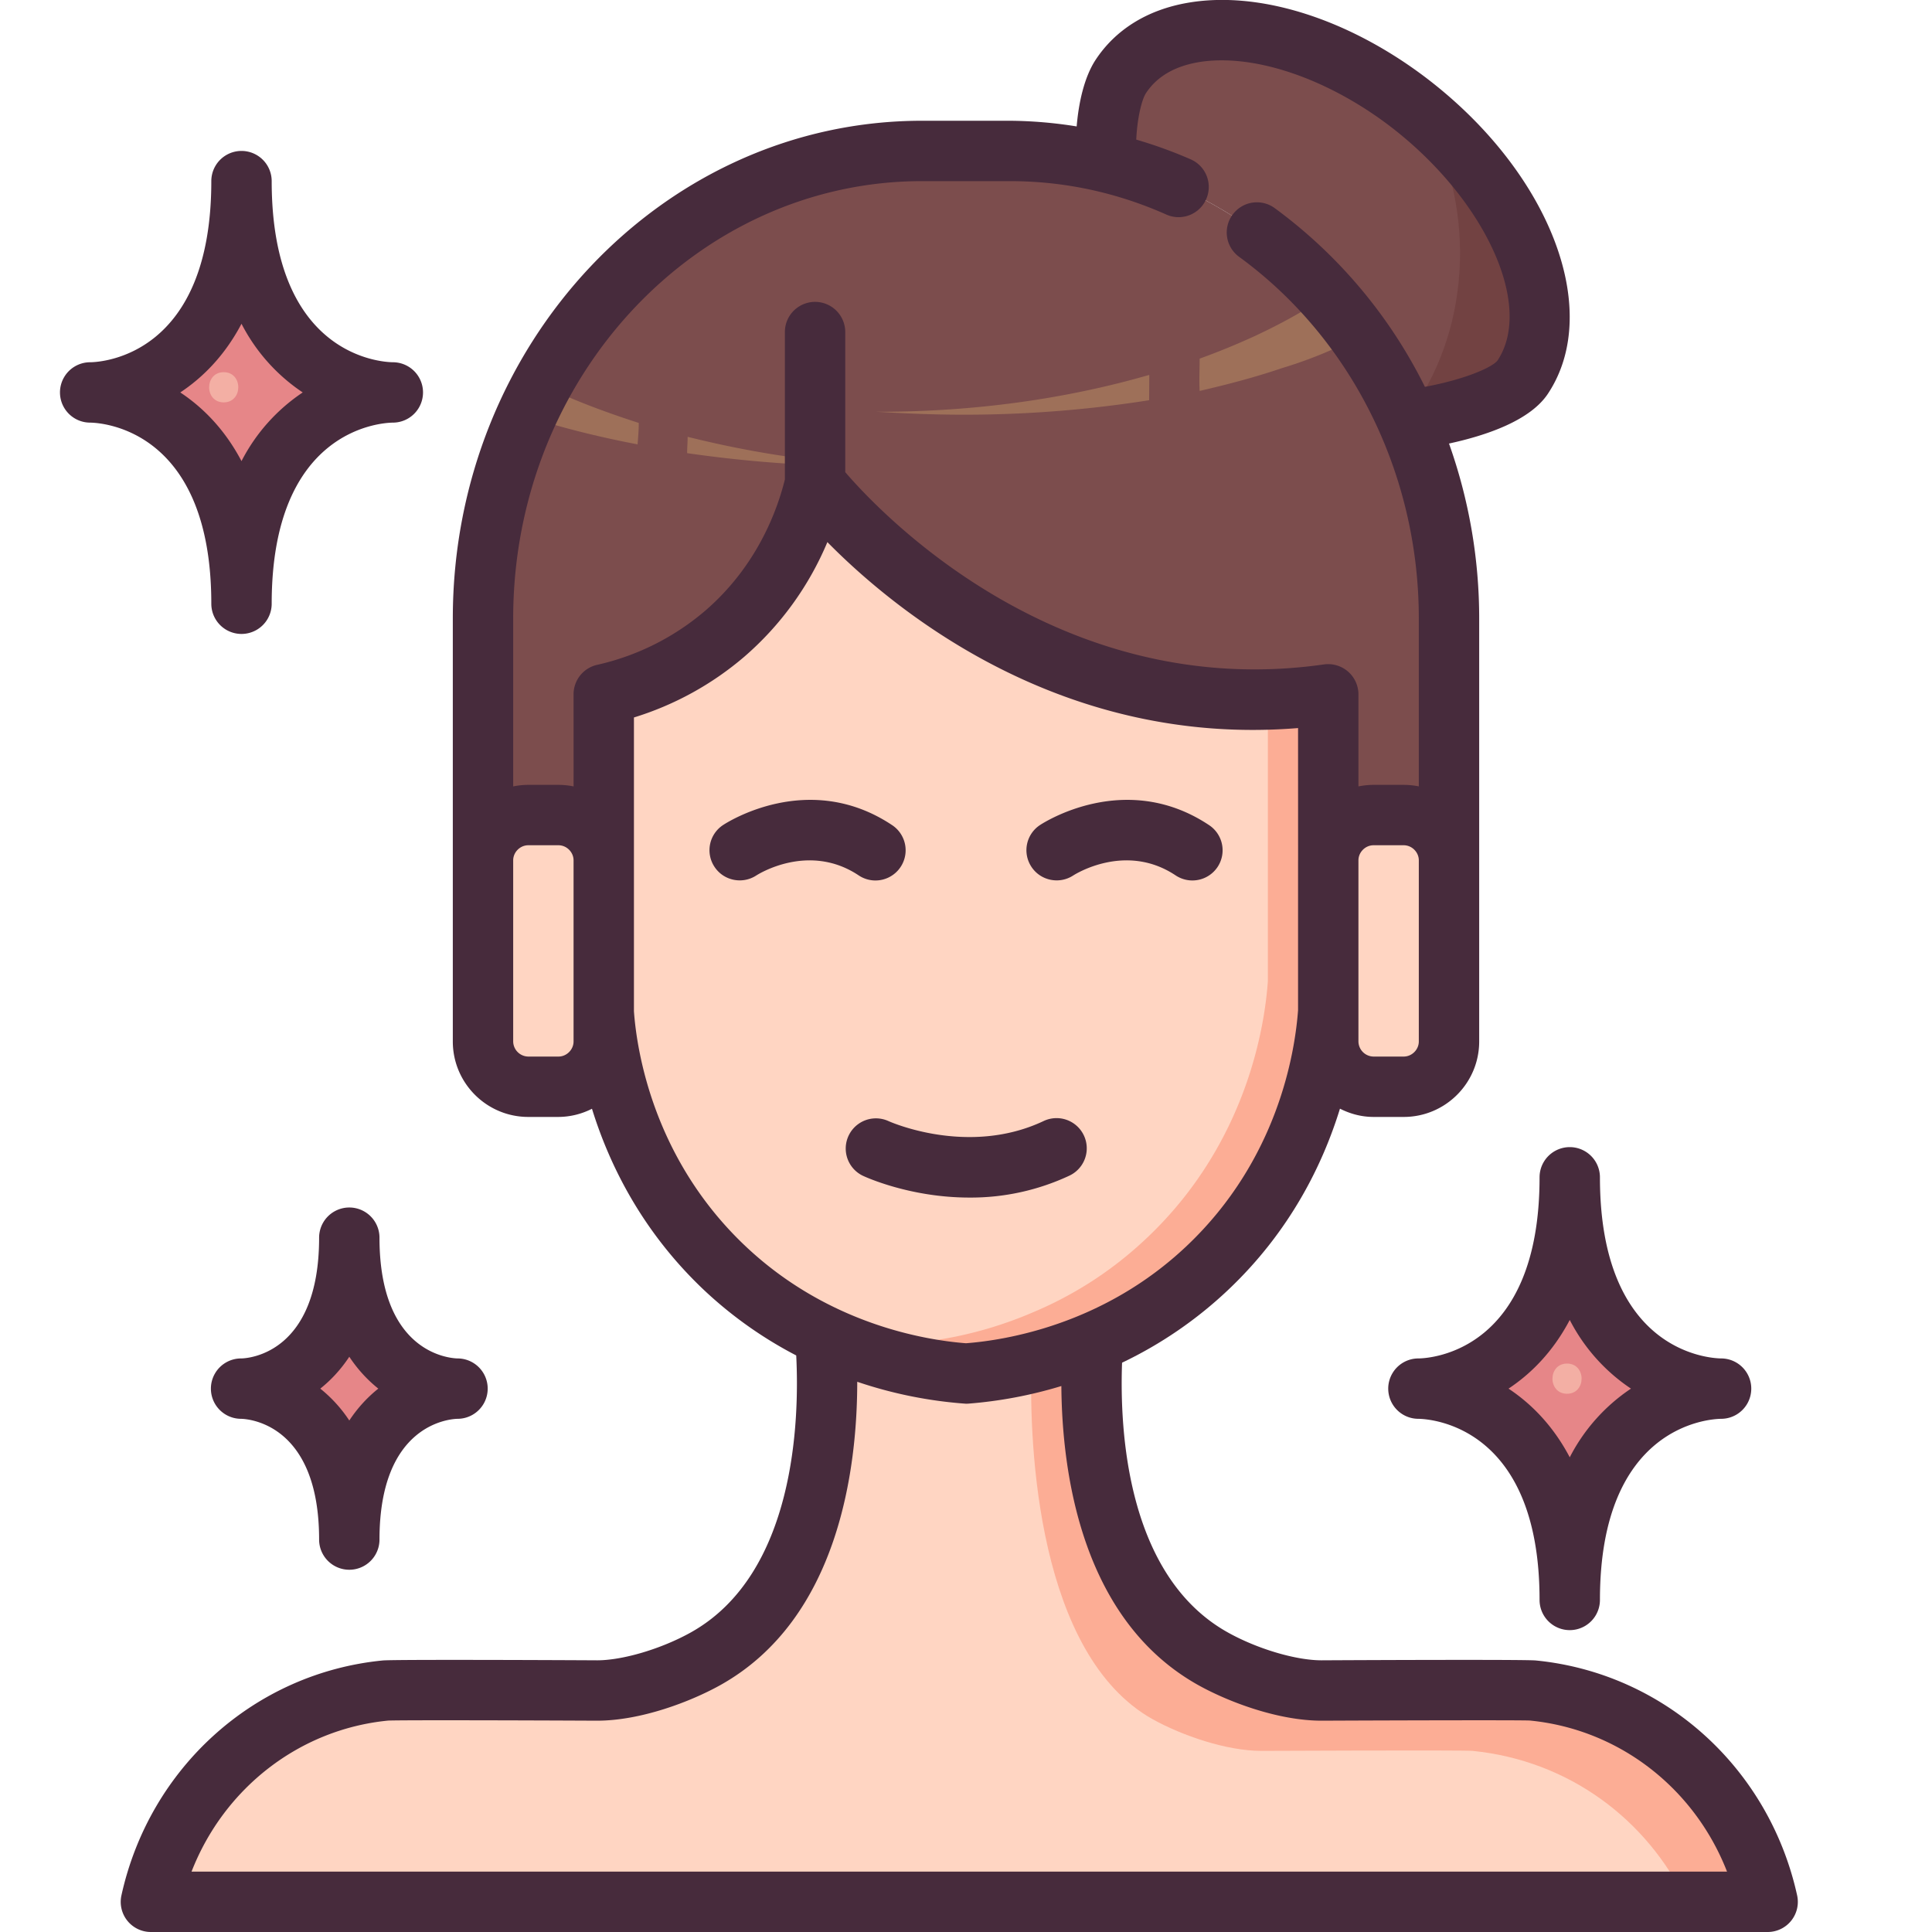 <svg xmlns="http://www.w3.org/2000/svg" version="1.1" xmlns:xlink="http://www.w3.org/1999/xlink" width="512" height="512" x="0" y="0" viewBox="0 0 64 64" style="enable-background:new 0 0 512 512" xml:space="preserve" class=""><g><path fill="#7c4d4d" d="M36.66 5.39c4.41 1.06 8.07 4.27 9.96 8.53.88 1.99 1.38 4.21 1.38 6.56v8.02c0-.82-.67-1.5-1.5-1.5h-1c-.83 0-1.5.68-1.5 1.5V23c-10.5 1.5-17-7-17-7-.19.84-.85 3.15-3 5a9.248 9.248 0 0 1-4 2v5.5c0-.83-.67-1.5-1.5-1.5h-1c-.83 0-1.5.67-1.5 1.5v-8.02C16 11.97 22.55 5 30.55 5h2.9c1.1 0 2.18.13 3.21.39z" opacity="1" data-original="#7c4d4d"></path><g fill="#9e7059"><path d="M21.16 14.01c0 .24-.02.48-.04.71-1.31-.25-2.55-.56-3.68-.93v-.01c.17-.35.34-.69.52-1.02.99.48 2.08.89 3.2 1.25zM22.779 14.47a33.79 33.79 0 0 0 4.092.761.504.504 0 0 1-.068.169 42.672 42.672 0 0 1-4.041-.389c0-.186.017-.355.017-.541zM29.018 13.64c.569.031 1.138.062 1.723.079a39.29 39.29 0 0 0 7.325-.461c.002-.28.006-.559.005-.839-2.721.787-5.79 1.231-9.053 1.221zM45.03 11.14c-.76.41-1.62.77-2.58 1.06-.85.29-1.76.53-2.71.75-.02-.36 0-.71 0-1.07.61-.22 1.22-.47 1.81-.74.88-.41 1.66-.84 2.4-1.34.39.42.75.87 1.08 1.34z" fill="#9e7059" opacity="1" data-original="#9e7059"></path></g><path fill="#ffd5c2" d="M58.56 63H5c.82-3.72 3.83-6.61 7.78-7 .32-.03 7 0 7 0 1.13 0 2.6-.5 3.59-1.05 4.25-2.38 4.13-8.58 3.97-10.6l.03-.07c.5.24.98.43 1.44.58 1.46.49 2.66.6 3.19.64.65-.04 2.29-.2 4.2-1.02-.15 2.14-.17 8.14 3.98 10.47.99.55 2.46 1.05 3.6 1.05 0 0 6.68-.03 7 0 3.94.39 6.96 3.28 7.78 7z" opacity="1" data-original="#ffd5c2" class=""></path><path fill="#fcad95" d="M58.56 63h-2.69c-1.3-2.72-3.89-4.68-7.09-5-.32-.03-7 0-7 0-1.14 0-2.61-.5-3.6-1.05-3.79-2.13-4.1-8.99-4.01-11.79.61-.15 1.3-.37 2.03-.68-.15 2.14-.17 8.14 3.98 10.47.99.55 2.46 1.05 3.6 1.05 0 0 6.68-.03 7 0 3.94.39 6.96 3.28 7.78 7z" opacity="1" data-original="#fcad95"></path><path fill="#e68688" d="M52 39c0 7 5 7 5 7s-5 0-5 7c0-7-5-7-5-7s5 0 5-7z" opacity="1" data-original="#e68688"></path><path fill="#7c4d4d" d="M46.55 3.31c3.67 2.75 5.42 6.86 3.9 9.17-.5.77-2.42 1.26-3.83 1.44-1.89-4.26-5.55-7.47-9.96-8.53-.09-.91.07-2.25.47-2.86 1.53-2.32 5.75-1.96 9.42.78z" opacity="1" data-original="#7c4d4d"></path><path fill="#724242" d="M47.227 3.851c1.731 3.175 1.468 7.254-.644 9.996.011.025.026.048.037.073 1.41-.18 3.33-.67 3.83-1.44 1.423-2.163-.021-5.904-3.223-8.629z" opacity="1" data-original="#724242"></path><path fill="#ffd5c2" d="M48 32v2.5c0 .83-.67 1.5-1.5 1.5h-1c-.83 0-1.5-.67-1.5-1.5v-6c0-.82.67-1.5 1.5-1.5h1c.83 0 1.5.68 1.5 1.5zM36.2 44.48c-1.91.82-3.55.98-4.2 1.02-.53-.04-1.73-.15-3.19-.64-.46-.15-.94-.34-1.44-.58-1.1-.5-2.27-1.23-3.37-2.28-3.53-3.34-3.93-7.53-4-8.5V23c.86-.19 2.46-.68 4-2 2.15-1.85 2.81-4.16 3-5 0 0 6.5 8.5 17 7v10.5c-.07.97-.47 5.16-4 8.5a12.461 12.461 0 0 1-3.8 2.48z" opacity="1" data-original="#ffd5c2" class=""></path><path fill="#fcad95" d="M44 23v10.5c-.07.97-.47 5.16-4 8.5a12.461 12.461 0 0 1-3.8 2.48c-1.91.82-3.55.98-4.2 1.02-.53-.04-1.73-.15-3.19-.64-.46-.15-.94-.34-1.44-.58-.44-.2-.89-.43-1.34-.71a12.99 12.99 0 0 0 3.97.93c.65-.04 2.29-.2 4.2-1.02 1.22-.51 2.55-1.29 3.8-2.48 3.53-3.34 3.93-7.53 4-8.5v-9.33c.65-.02 1.32-.07 2-.17z" opacity="1" data-original="#fcad95"></path><path fill="#ffd5c2" d="M20 33.5v1c0 .83-.67 1.5-1.5 1.5h-1c-.83 0-1.5-.67-1.5-1.5v-6c0-.83.67-1.5 1.5-1.5h1c.83 0 1.5.67 1.5 1.5z" opacity="1" data-original="#ffd5c2" class=""></path><path fill="#e68688" d="M11.57 41c0 5 3.57 5 3.57 5s-3.57 0-3.57 5c0-5-3.57-5-3.57-5s3.57 0 3.57-5zM8 6c0 7 5 7 5 7s-5 0-5 7c0-7-5-7-5-7s5 0 5-7z" opacity="1" data-original="#e68688"></path><g fill="#472b3c"><path d="M28.999 29.167a1 1 0 0 0 .556-1.832c-2.772-1.848-5.495-.076-5.609 0a.997.997 0 0 0-.278 1.379c.302.461.923.586 1.382.289.07-.046 1.747-1.104 3.396-.004.17.113.363.168.553.168zM34.573 37.135c-2.505 1.185-5.101.021-5.149-.001a1 1 0 0 0-.85 1.81c.092.044 1.571.727 3.54.727a7.696 7.696 0 0 0 3.313-.727 1 1 0 1 0-.854-1.809zM34.445 27.335a.997.997 0 0 0-.278 1.379c.302.461.923.586 1.382.289.071-.046 1.747-1.104 3.396-.004a1.002 1.002 0 0 0 1.387-.277 1 1 0 0 0-.277-1.387c-2.773-1.848-5.495-.076-5.61 0z" fill="#472b3c" opacity="1" data-original="#472b3c" class=""></path><path d="M47.148 2.508C44.578.59 41.664-.314 39.338.094c-1.331.232-2.384.885-3.045 1.889-.38.58-.562 1.429-.627 2.205A14.543 14.543 0 0 0 33.454 4h-2.908C21.974 4 15 11.395 15 20.484V34.5c0 1.379 1.121 2.5 2.5 2.5h1a2.47 2.47 0 0 0 1.11-.271c.569 1.838 1.648 4.052 3.703 5.998a13.589 13.589 0 0 0 3.063 2.174c.108 2.133-.025 7.237-3.489 9.174-.975.544-2.253.925-3.105.925-2.514-.013-6.78-.026-7.103.005-4.243.416-7.722 3.543-8.656 7.78A.998.998 0 0 0 5 64h53.556a.999.999 0 0 0 .976-1.215c-.935-4.237-4.413-7.364-8.657-7.78-.323-.031-4.588-.018-7.098-.005-.855 0-2.134-.381-3.108-.926-3.34-1.867-3.583-6.677-3.499-8.933a13.683 13.683 0 0 0 3.518-2.415c2.05-1.941 3.129-4.15 3.7-6 .336.17.71.274 1.112.274h1c1.379 0 2.5-1.121 2.5-2.5V20.484a17.27 17.27 0 0 0-1-5.791c1.205-.261 2.694-.752 3.286-1.664 1.833-2.787.016-7.408-4.138-10.521zM19 34.5c0 .271-.229.5-.5.5h-1a.507.507 0 0 1-.5-.5v-6c0-.271.229-.5.5-.5h1c.271 0 .5.229.5.5zm20.692 21.32c.974.544 2.628 1.18 4.09 1.18 2.489-.011 6.569-.022 6.897-.005 2.961.29 5.456 2.245 6.531 5.005H6.345c1.074-2.76 3.566-4.714 6.509-5.003.351-.02 4.43-.009 6.924.003 1.458 0 3.112-.636 4.086-1.18 3.934-2.199 4.533-7.203 4.533-10.047A14.402 14.402 0 0 0 32 46.5l.069-.002a14.421 14.421 0 0 0 3.09-.584c.021 2.866.665 7.744 4.533 9.906zm-.38-14.547c-2.742 2.598-5.977 3.121-7.312 3.224-1.336-.103-4.57-.626-7.313-3.224C21.652 38.4 21.096 34.831 21 33.5v-9.733a10.267 10.267 0 0 0 3.651-2.008 10.25 10.25 0 0 0 2.757-3.801c2.303 2.337 7.797 6.798 15.592 6.16l.001 4.368L43 28.5v4.964c-.105 1.423-.675 4.958-3.688 7.809zM47 34.5c0 .271-.229.5-.5.5h-1a.507.507 0 0 1-.5-.5v-6c0-.271.229-.5.5-.5h1c.271 0 .5.229.5.5zm2.612-22.565c-.161.229-1.078.632-2.41.88a16.326 16.326 0 0 0-4.976-5.921.997.997 0 0 0-1.396.219.997.997 0 0 0 .219 1.396C44.775 11.227 47 15.703 47 20.484v5.566a2.577 2.577 0 0 0-.5-.05h-1c-.171 0-.338.018-.5.051V23a1.003 1.003 0 0 0-1.142-.99C35.07 23.265 29.155 16.985 28 15.641V11a1 1 0 1 0-2 0v4.883c-.255 1.034-.929 2.879-2.651 4.358a8.303 8.303 0 0 1-3.569 1.783A1 1 0 0 0 19 23l.001 3.051A2.504 2.504 0 0 0 18.5 26h-1c-.171 0-.338.018-.5.051v-5.566C17 12.498 23.077 6 30.546 6h2.908c1.79 0 3.533.373 5.181 1.107a.998.998 0 0 0 1.32-.506.998.998 0 0 0-.506-1.32 14.892 14.892 0 0 0-1.809-.656c.028-.661.17-1.309.325-1.544.354-.537.933-.88 1.72-1.018 1.758-.302 4.162.477 6.266 2.046 3.197 2.398 4.875 5.979 3.661 7.826zM13.008 12C12.592 11.992 9 11.756 9 6a1 1 0 1 0-2 0c0 5.762-3.599 5.992-4 6H2.982a1 1 0 0 0 .01 2c.416.008 4.008.244 4.008 6a1 1 0 1 0 2 0c0-5.756 3.592-5.992 4.008-6h.01a1 1 0 0 0-.01-2zM8 15.275c-.563-1.07-1.297-1.79-2.028-2.275.731-.485 1.465-1.205 2.028-2.275A6.067 6.067 0 0 0 10.028 13 6.067 6.067 0 0 0 8 15.275z" fill="#472b3c" opacity="1" data-original="#472b3c" class=""></path><path d="M47 45H46.982a1 1 0 0 0 .01 2c.416.008 4.008.244 4.008 6a1 1 0 1 0 2 0c0-5.756 3.592-5.992 4.008-6h.01a1 1 0 0 0-.01-2c-.416-.008-4.008-.244-4.008-6a1 1 0 1 0-2 0c0 5.762-3.599 5.992-4 6zm5-1.275A6.067 6.067 0 0 0 54.028 46 6.067 6.067 0 0 0 52 48.275c-.563-1.07-1.297-1.79-2.028-2.275.731-.485 1.465-1.205 2.028-2.275zM12.571 41a1 1 0 1 0-2 0c0 3.821-2.319 3.993-2.571 4h-.016a1 1 0 0 0 .005 2c.274.008 2.582.188 2.582 4a1 1 0 1 0 2 0c0-3.812 2.308-3.992 2.582-4h.005a1 1 0 0 0-.005-2c-.274-.008-2.582-.188-2.582-4zm-1 6.056A4.588 4.588 0 0 0 10.61 46c.34-.271.671-.617.961-1.056.29.438.621.784.961 1.056-.34.271-.671.617-.961 1.056z" fill="#472b3c" opacity="1" data-original="#472b3c" class=""></path></g><path fill="#f3afa4" d="M7.411 12.329c-.643 0-.645 1 0 1 .643 0 .644-1 0-1zM51.91 45.17c-.643 0-.644 1 0 1 .643 0 .644-1 0-1z" opacity="1" data-original="#f3afa4"></path></g></svg>
